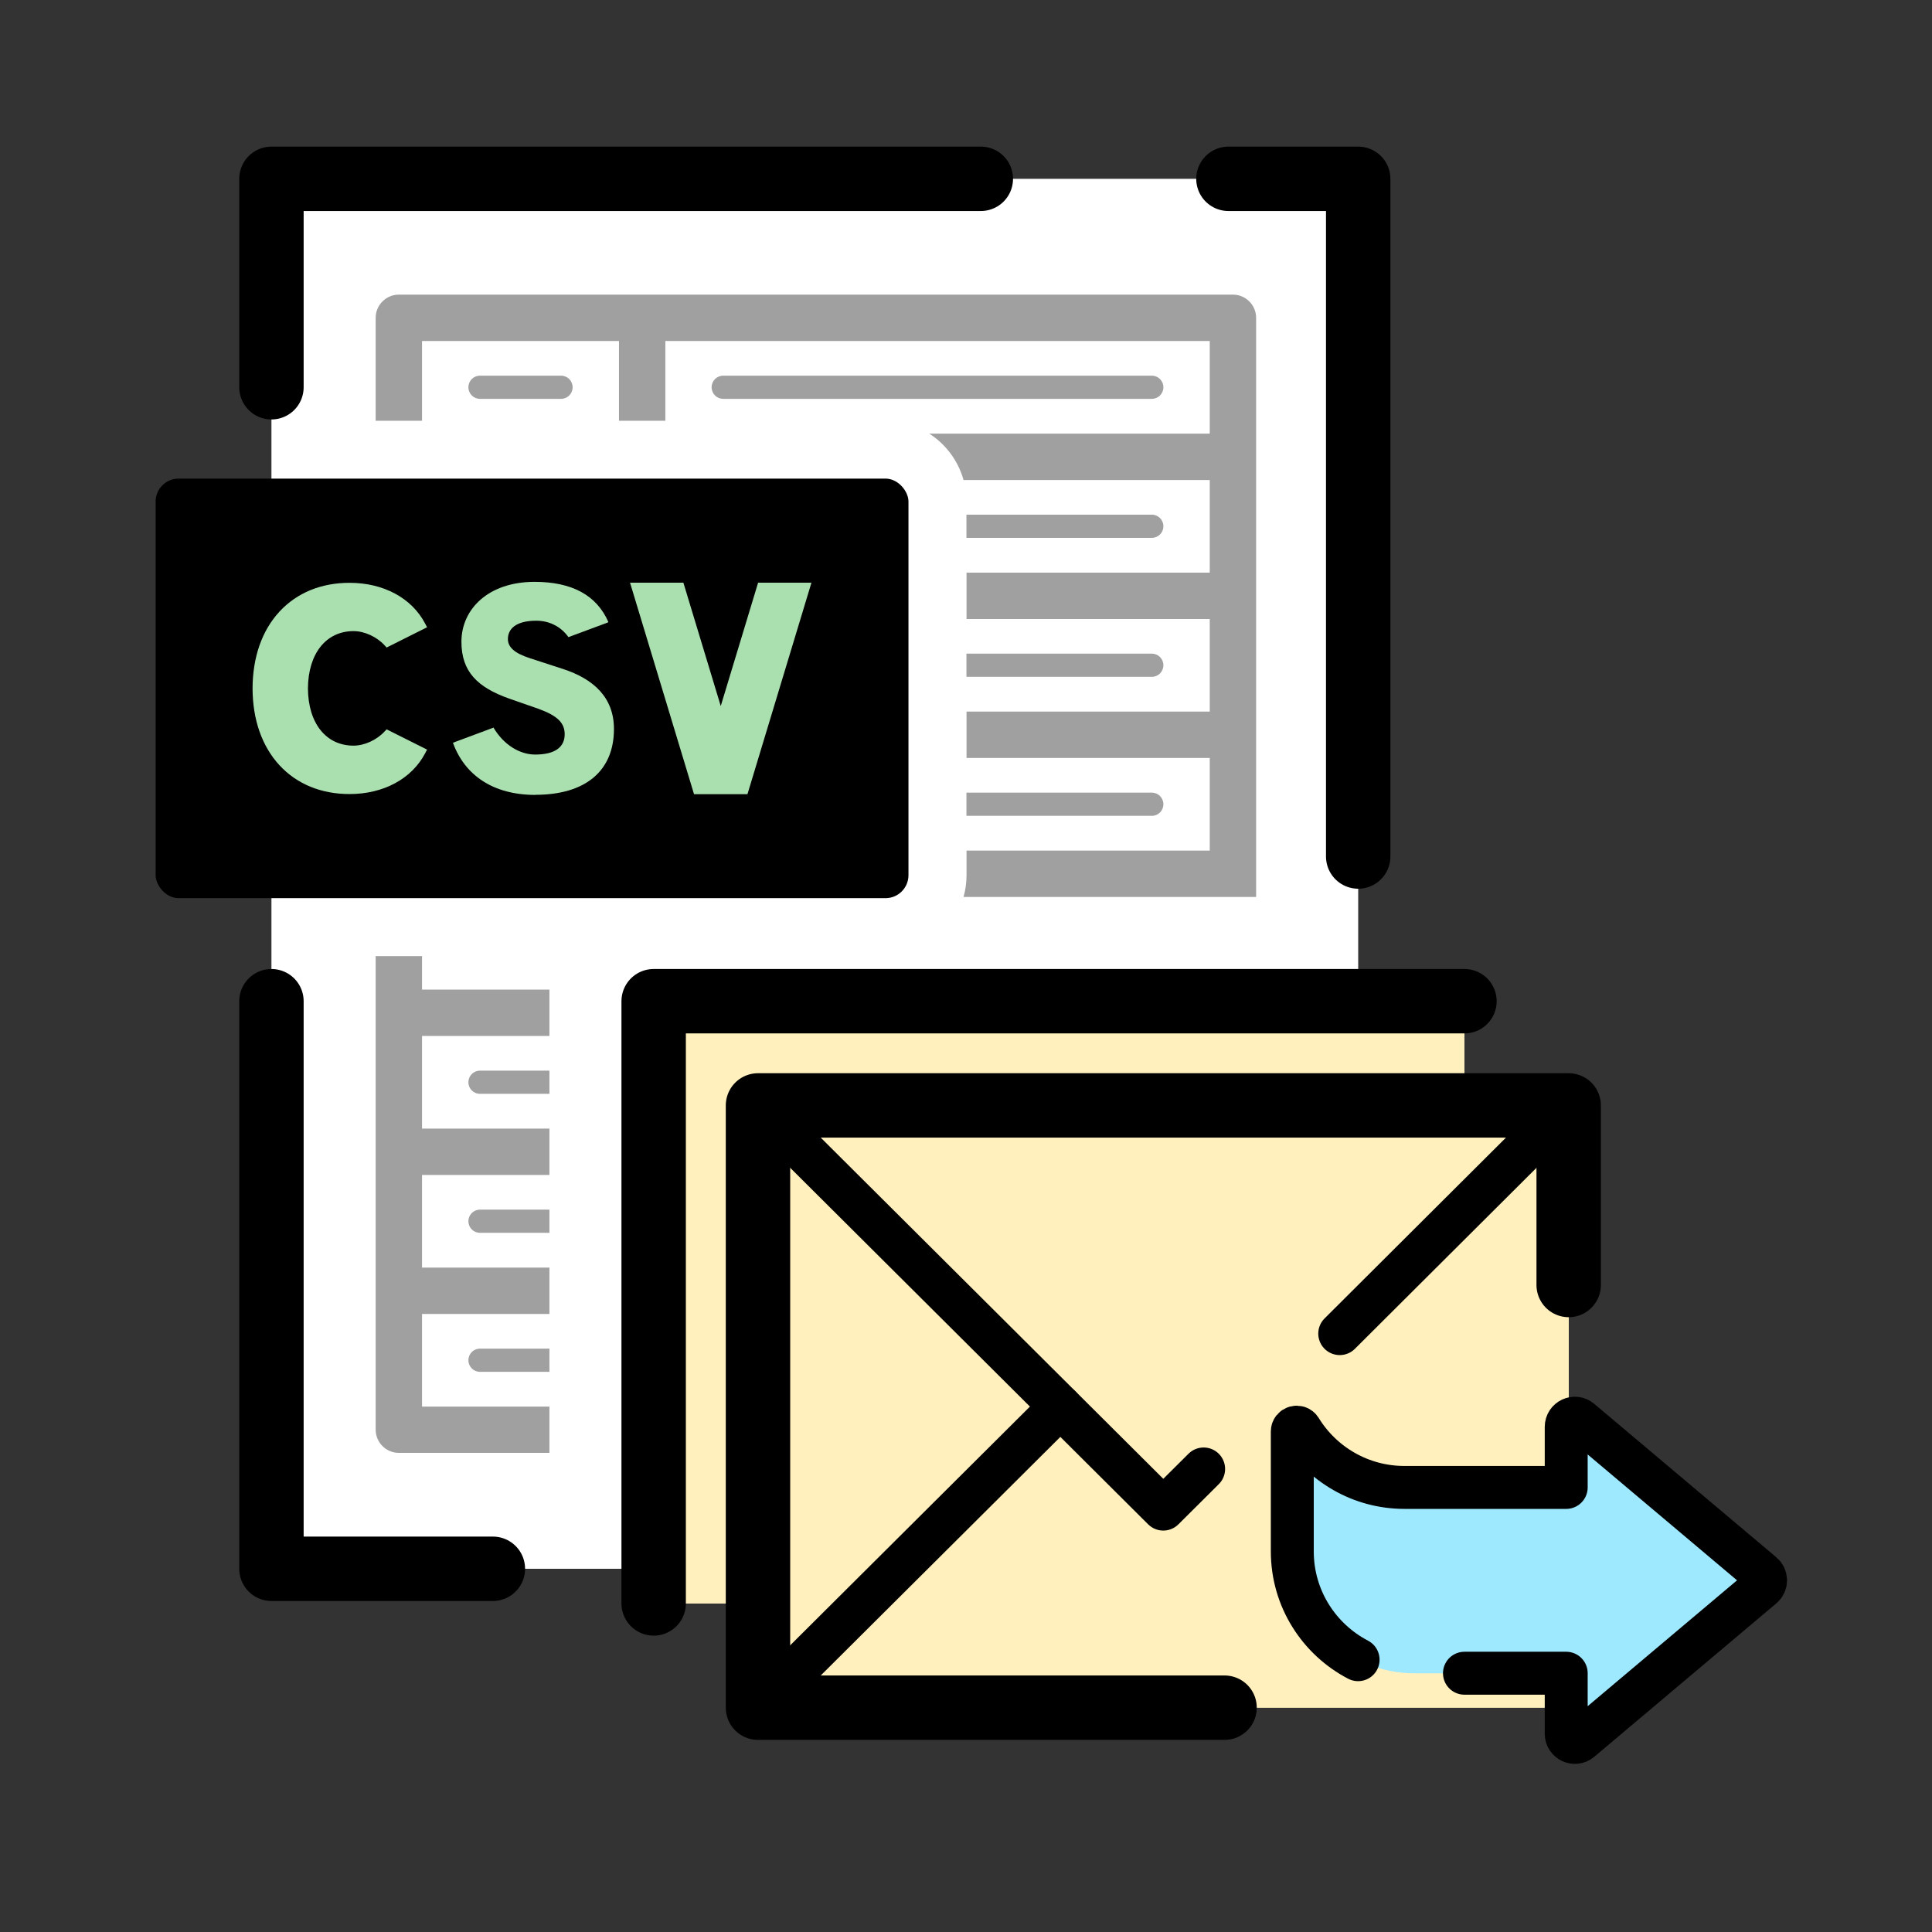 <?xml version="1.0" encoding="UTF-8"?>
<svg id="_レイヤー_1" data-name="レイヤー_1" xmlns="http://www.w3.org/2000/svg" version="1.1" viewBox="0 0 180 180">
  <rect x="0" y="0" width="180" height="180" fill="#333333" stroke="none"/>
  <!-- Generator: Adobe Illustrator 29.3.1, SVG Export Plug-In . SVG Version: 2.1.0 Build 151)  -->
  <rect width="180" height="180" fill="none"/>
  <g>
    <g>
      <rect x="25.29" y="16.66" width="101.25" height="129.5" fill="#fff"/>
      <g>
        <path d="M43.64,100.83c0,.6.48,1.08,1.08,1.08h6.47v-2.16h-6.47c-.6,0-1.08.48-1.08,1.08Z" fill="#a0a0a0"/>
        <path d="M43.64,113.78c0,.6.48,1.08,1.08,1.08h6.47v-2.16h-6.47c-.6,0-1.08.48-1.08,1.08Z" fill="#a0a0a0"/>
        <path d="M43.64,126.73c0,.6.48,1.08,1.08,1.08h6.47v-2.16h-6.47c-.6,0-1.08.48-1.08,1.08Z" fill="#a0a0a0"/>
        <path d="M52.27,37.16c.6,0,1.08-.48,1.08-1.08s-.48-1.08-1.08-1.08h-7.55c-.6,0-1.08.48-1.08,1.08s.48,1.08,1.08,1.08h7.55Z" fill="#a0a0a0"/>
        <rect x="35" y="83.69" width="4.32" height="0" fill="#a0a0a0"/>
        <path d="M39.32,39.2v-7.43h18.35v7.43h4.32v-7.43h50.72v8.63h-26.13c1.54.99,2.69,2.52,3.19,4.32h22.94v8.63h-22.66v4.32h22.66v8.63h-22.66v4.32h22.66v8.63h-22.66v2.3c0,.7-.1,1.38-.28,2.02h27.26V29.61c0-1.19-.97-2.16-2.16-2.16H37.16c-1.19,0-2.16.97-2.16,2.16v9.59h4.32Z" fill="#a0a0a0"/>
        <path d="M84.12,82.94c-.24.28-.56.5-.92.62h0c.36-.13.67-.34.92-.62Z" fill="#a0a0a0"/>
        <path d="M108.39,74.93c0-.6-.48-1.08-1.08-1.08h-17.27v2.16h17.27c.6,0,1.08-.48,1.08-1.08Z" fill="#a0a0a0"/>
        <path d="M107.31,37.16c.6,0,1.08-.48,1.08-1.08s-.48-1.08-1.08-1.08h-39.93c-.6,0-1.08.48-1.08,1.08s.48,1.08,1.08,1.08h39.93Z" fill="#a0a0a0"/>
        <path d="M51.19,131.05h-11.87v-8.63h11.87v-4.32h-11.87v-8.63h11.87v-4.32h-11.87v-8.63h11.87v-4.32h-11.87v-3.12h-4.32v44.12c0,1.19.97,2.16,2.16,2.16h14.03v-4.32Z" fill="#a0a0a0"/>
        <path d="M107.31,50.11c.6,0,1.08-.48,1.08-1.08s-.48-1.08-1.08-1.08h-17.27v2.16h17.27Z" fill="#a0a0a0"/>
        <path d="M108.39,61.98c0-.6-.48-1.08-1.08-1.08h-17.27v2.16h17.27c.6,0,1.08-.48,1.08-1.08Z" fill="#a0a0a0"/>
      </g>
      <g>
        <polyline points="114.45 16.66 126.54 16.66 126.54 79.8" fill="none" stroke="#000" stroke-linecap="round" stroke-linejoin="round" stroke-width="6"/>
        <polyline points="25.29 36.08 25.29 16.66 91.38 16.66" fill="none" stroke="#000" stroke-linecap="round" stroke-linejoin="round" stroke-width="6"/>
        <polyline points="45.92 146.16 25.29 146.16 25.29 93.28" fill="none" stroke="#000" stroke-linecap="round" stroke-linejoin="round" stroke-width="6"/>
      </g>
    </g>
    <g>
      <rect x="14.5" y="44.59" width="70.14" height="39.09" rx="2.14" ry="2.14"/>
      <g>
        <path d="M32.94,69.47c1.01,0,2.15-.52,2.89-1.32l.19-.2,3.77,1.89-.18.34c-1.25,2.38-3.88,3.8-7.04,3.8-2.65,0-4.91-.93-6.53-2.68-1.63-1.77-2.5-4.24-2.51-7.16.01-2.92.88-5.4,2.51-7.16,1.62-1.75,3.88-2.68,6.53-2.68,3.16,0,5.8,1.42,7.04,3.8l.18.34-3.77,1.89-.19-.21c-.74-.8-1.88-1.32-2.89-1.32-2.57,0-4.23,2.1-4.25,5.34.02,3.24,1.68,5.33,4.25,5.33Z" fill="#aadfaf"/>
        <path d="M49.88,74.06c-3.92,0-6.58-1.82-7.68-4.86l3.78-1.41c.94,1.6,2.44,2.51,3.88,2.51,1.89,0,2.75-.72,2.75-1.89,0-1.04-.64-1.71-2.41-2.36l-2.78-.97c-2.92-1.04-4.43-2.49-4.43-5.29,0-3.04,2.51-5.58,6.81-5.58,3.47,0,5.78,1.23,6.88,3.74l-.06.05-3.66,1.36c-.7-.99-1.79-1.53-2.99-1.53-1.89,0-2.65.75-2.65,1.71,0,.77.64,1.33,2.07,1.79l3.04.99c2.9.94,4.77,2.68,4.77,5.6,0,3.89-2.63,6.13-7.32,6.13Z" fill="#aadfaf"/>
        <polygon points="69.64 73.99 64.66 73.99 58.7 54.29 63.67 54.29 67.15 65.78 70.63 54.29 75.6 54.29 69.64 73.99" fill="#aadfaf"/>
      </g>
    </g>
    <g>
      <g>
        <rect x="60.9" y="93.28" width="75.54" height="56.12" fill="#fff0be"/>
        <polyline points="60.9 149.39 60.9 93.28 136.44 93.28" fill="none" stroke="#000" stroke-linecap="round" stroke-linejoin="round" stroke-width="6"/>
      </g>
      <g>
        <rect x="70.62" y="102.99" width="75.54" height="56.12" fill="#fff0be"/>
        <polyline points="114.09 159.1 70.62 159.1 70.62 102.99 146.15 102.99 146.15 119.72" fill="none" stroke="#000" stroke-linecap="round" stroke-linejoin="round" stroke-width="6"/>
        <g>
          <polyline points="112.14 136.86 108.38 140.6 70.62 102.99" fill="none" stroke="#000" stroke-linecap="round" stroke-linejoin="round" stroke-width="4"/>
          <line x1="146.15" y1="102.99" x2="124.82" y2="124.25" fill="none" stroke="#000" stroke-linecap="round" stroke-linejoin="round" stroke-width="4"/>
          <line x1="70.62" y1="159.1" x2="98.79" y2="131.05" fill="none" stroke="#000" stroke-linecap="round" stroke-linejoin="round" stroke-width="4"/>
        </g>
      </g>
    </g>
    <g>
      <path d="M164.21,146.62l-16.97-14.3c-.52-.44-1.32-.07-1.32.62v5.64h-15.07c-4.1,0-7.69-2.17-9.69-5.42-.22-.35-.76-.2-.76.21v11.17c0,6.27,5.09,11.36,11.36,11.36h14.15v5.64c0,.68.8,1.06,1.32.62l16.97-14.3c.38-.32.38-.91,0-1.23Z" fill="#9fe9ff"/>
      <path d="M136.44,155.89h9.48v5.64c0,.68.8,1.06,1.32.62l16.97-14.3c.38-.32.38-.91,0-1.23l-16.97-14.3c-.52-.44-1.32-.07-1.32.62v5.64h-15.07c-4.1,0-7.69-2.17-9.69-5.42-.22-.35-.76-.2-.76.21v11.17c0,4.39,2.49,8.19,6.13,10.09" fill="none" stroke="#000" stroke-linecap="round" stroke-linejoin="round" stroke-width="4"/>
    </g>
  </g>
</svg>